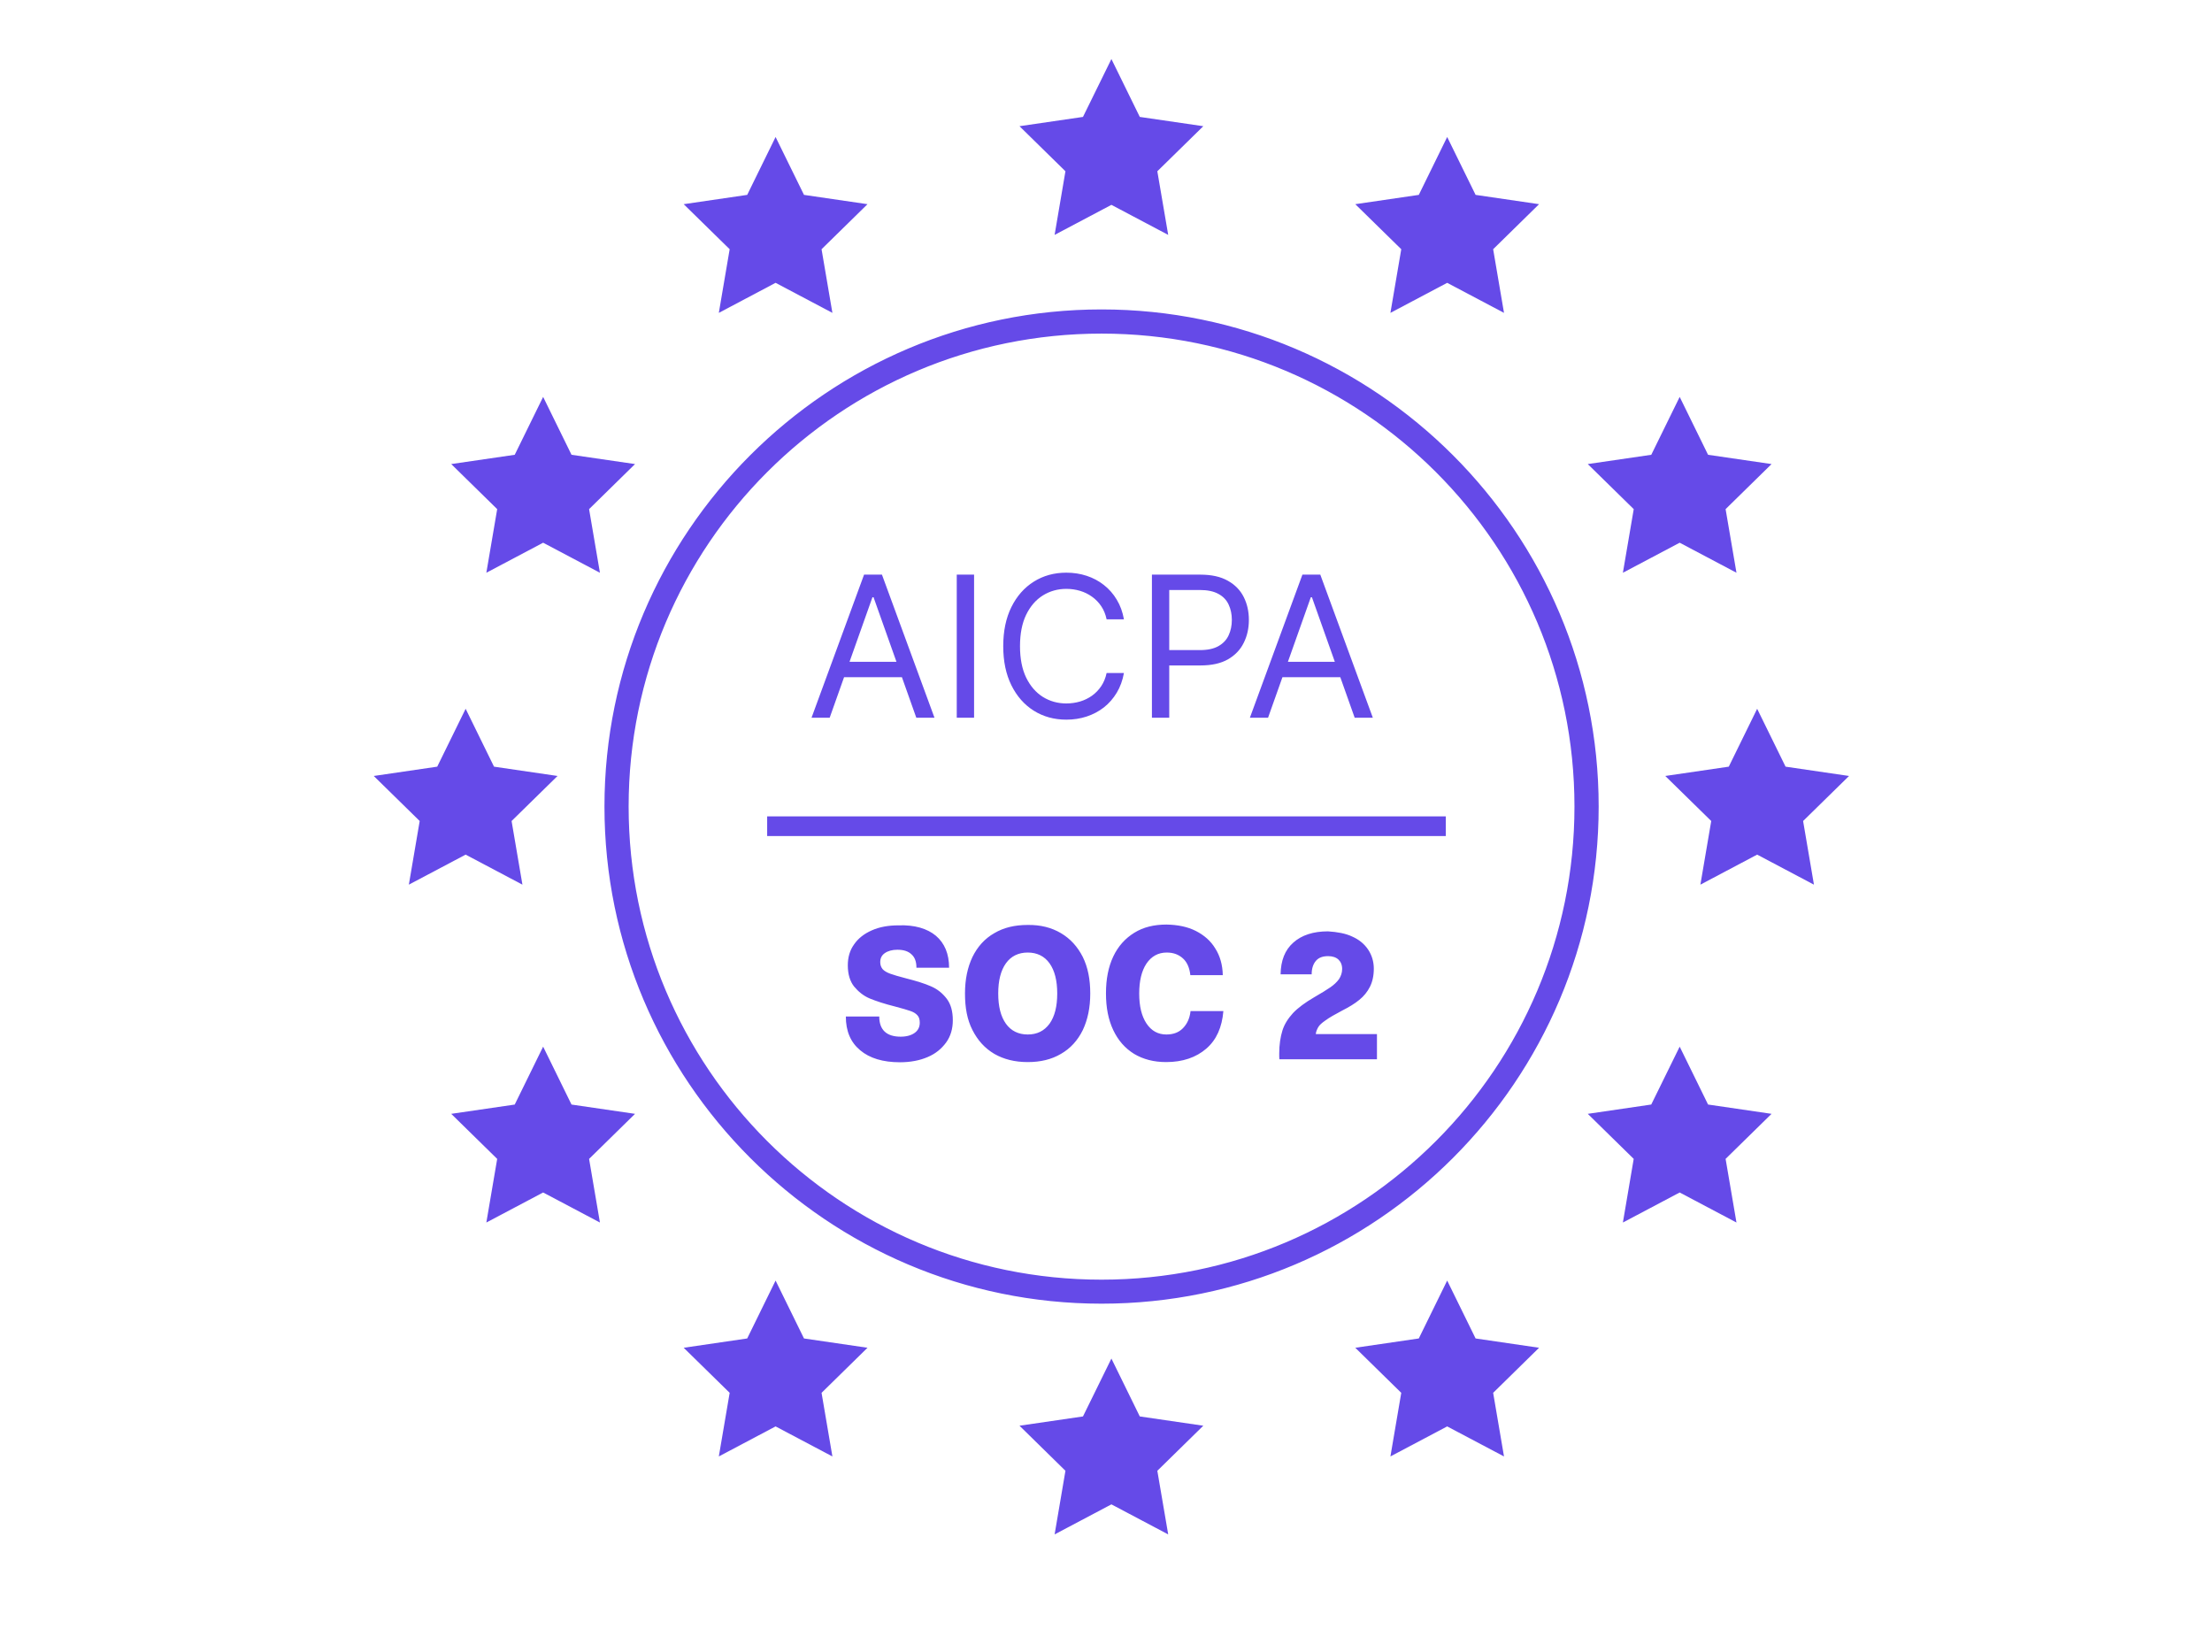 <svg width="83" height="62" viewBox="0 0 83 62" fill="none" xmlns="http://www.w3.org/2000/svg">
<path d="M41.333 11.71C51.561 11.71 59.886 20.026 59.886 30.262C59.886 40.497 51.569 48.815 41.333 48.815C31.098 48.814 22.781 40.489 22.781 30.262C22.781 20.034 31.105 11.71 41.333 11.71ZM41.333 12.417C31.477 12.417 23.488 20.406 23.488 30.262C23.488 40.117 31.477 48.114 41.333 48.114C51.189 48.114 59.178 40.118 59.178 30.262C59.178 20.406 51.189 12.417 41.333 12.417Z" fill="#654AE8" stroke="#654AE8" stroke-width="0.2"/>
<path d="M35.117 35.11C35.442 35.388 35.612 35.785 35.612 36.31H34.387C34.387 36.085 34.328 35.92 34.202 35.808C34.077 35.688 33.9 35.635 33.671 35.635C33.479 35.635 33.317 35.68 33.199 35.763C33.081 35.845 33.029 35.958 33.029 36.1C33.029 36.205 33.059 36.288 33.118 36.363C33.177 36.43 33.28 36.49 33.406 36.535C33.531 36.58 33.73 36.64 33.996 36.708C34.379 36.805 34.697 36.903 34.933 37.008C35.176 37.112 35.368 37.27 35.523 37.472C35.678 37.675 35.752 37.945 35.752 38.282C35.752 38.597 35.671 38.882 35.501 39.115C35.331 39.347 35.11 39.535 34.807 39.662C34.512 39.79 34.158 39.857 33.767 39.857C33.133 39.857 32.631 39.707 32.277 39.407C31.915 39.107 31.738 38.687 31.738 38.14H32.992C32.992 38.642 33.265 38.897 33.797 38.897C34.018 38.897 34.195 38.845 34.32 38.755C34.446 38.665 34.512 38.537 34.512 38.372C34.512 38.252 34.483 38.155 34.424 38.095C34.365 38.027 34.269 37.967 34.151 37.93C34.033 37.892 33.848 37.832 33.583 37.765C33.191 37.667 32.874 37.562 32.638 37.465C32.402 37.367 32.21 37.21 32.048 37.015C31.893 36.82 31.812 36.55 31.812 36.22C31.812 35.92 31.886 35.658 32.048 35.433C32.203 35.208 32.424 35.035 32.712 34.908C33 34.78 33.332 34.72 33.715 34.72C34.32 34.698 34.793 34.84 35.117 35.11ZM39.81 35.013C40.164 35.223 40.43 35.515 40.629 35.905C40.821 36.295 40.909 36.745 40.909 37.278C40.909 37.81 40.813 38.26 40.629 38.65C40.437 39.04 40.164 39.34 39.81 39.542C39.456 39.752 39.042 39.85 38.563 39.85C38.076 39.85 37.663 39.745 37.309 39.542C36.954 39.332 36.689 39.04 36.49 38.65C36.29 38.26 36.209 37.81 36.209 37.278C36.209 36.745 36.305 36.295 36.49 35.905C36.681 35.515 36.954 35.215 37.309 35.013C37.663 34.803 38.076 34.705 38.563 34.705C39.042 34.698 39.456 34.803 39.81 35.013ZM37.744 36.145C37.552 36.415 37.456 36.79 37.456 37.278C37.456 37.765 37.552 38.14 37.744 38.41C37.936 38.68 38.216 38.815 38.563 38.815C38.917 38.815 39.183 38.68 39.382 38.41C39.574 38.14 39.67 37.765 39.67 37.278C39.67 36.79 39.574 36.415 39.382 36.145C39.19 35.875 38.91 35.74 38.563 35.74C38.216 35.74 37.936 35.875 37.744 36.145ZM44.871 34.93C45.181 35.088 45.432 35.305 45.602 35.59C45.779 35.868 45.875 36.205 45.882 36.588H44.665C44.635 36.318 44.547 36.108 44.392 35.965C44.229 35.815 44.03 35.74 43.779 35.74C43.455 35.74 43.204 35.883 43.019 36.153C42.835 36.43 42.746 36.805 42.746 37.278C42.746 37.75 42.835 38.125 43.019 38.402C43.204 38.68 43.455 38.815 43.764 38.815C44.023 38.815 44.229 38.74 44.384 38.582C44.539 38.425 44.642 38.215 44.672 37.937H45.904C45.853 38.545 45.646 39.017 45.262 39.347C44.879 39.677 44.377 39.85 43.757 39.85C43.292 39.85 42.894 39.745 42.554 39.542C42.215 39.332 41.957 39.04 41.772 38.65C41.588 38.26 41.499 37.81 41.499 37.27C41.499 36.738 41.588 36.28 41.772 35.89C41.957 35.5 42.222 35.208 42.562 34.998C42.901 34.788 43.3 34.69 43.772 34.69C44.193 34.698 44.561 34.773 44.871 34.93ZM50.737 35.14C50.995 35.253 51.194 35.418 51.335 35.628C51.475 35.838 51.549 36.078 51.549 36.348C51.549 36.61 51.497 36.843 51.401 37.03C51.305 37.218 51.172 37.383 51.003 37.517C50.84 37.653 50.619 37.787 50.353 37.922C50.08 38.065 49.874 38.185 49.741 38.282C49.601 38.38 49.505 38.462 49.461 38.545C49.416 38.627 49.379 38.71 49.372 38.8H51.667V39.745H48.007C48 39.7 48 39.632 48 39.527C48 39.197 48.044 38.912 48.118 38.672C48.191 38.432 48.332 38.215 48.516 38.012C48.708 37.81 48.974 37.615 49.32 37.413C49.579 37.263 49.778 37.142 49.918 37.045C50.058 36.948 50.161 36.85 50.243 36.738C50.316 36.625 50.361 36.498 50.361 36.355C50.361 36.205 50.309 36.085 50.221 36.003C50.132 35.92 49.999 35.875 49.837 35.875C49.638 35.875 49.483 35.928 49.379 36.048C49.276 36.168 49.217 36.333 49.217 36.558H48.051C48.059 36.04 48.214 35.643 48.531 35.365C48.841 35.088 49.276 34.945 49.829 34.945C50.176 34.968 50.486 35.02 50.737 35.14Z" fill="#654AE8"/>
<path d="M31.132 26.929H30.451L32.422 21.561H33.093L35.064 26.929H34.382L32.778 22.41H32.736L31.132 26.929ZM31.384 24.832H34.131V25.409H31.384V24.832ZM36.55 21.561V26.929H35.9V21.561H36.55ZM42.173 23.238H41.523C41.484 23.051 41.417 22.887 41.321 22.745C41.227 22.604 41.111 22.485 40.975 22.389C40.84 22.291 40.691 22.218 40.527 22.169C40.362 22.12 40.191 22.095 40.013 22.095C39.688 22.095 39.394 22.178 39.13 22.342C38.868 22.506 38.659 22.748 38.503 23.068C38.349 23.388 38.273 23.78 38.273 24.245C38.273 24.709 38.349 25.102 38.503 25.422C38.659 25.741 38.868 25.983 39.13 26.148C39.394 26.312 39.688 26.394 40.013 26.394C40.191 26.394 40.362 26.369 40.527 26.321C40.691 26.272 40.84 26.199 40.975 26.103C41.111 26.005 41.227 25.886 41.321 25.744C41.417 25.601 41.484 25.436 41.523 25.251H42.173C42.124 25.526 42.035 25.771 41.905 25.988C41.776 26.204 41.615 26.389 41.423 26.541C41.231 26.691 41.015 26.805 40.776 26.884C40.538 26.963 40.284 27.002 40.013 27.002C39.555 27.002 39.148 26.89 38.792 26.667C38.435 26.443 38.155 26.125 37.95 25.712C37.746 25.3 37.644 24.811 37.644 24.245C37.644 23.679 37.746 23.189 37.95 22.777C38.155 22.364 38.435 22.047 38.792 21.823C39.148 21.599 39.555 21.487 40.013 21.487C40.284 21.487 40.538 21.527 40.776 21.605C41.015 21.684 41.231 21.799 41.423 21.951C41.615 22.102 41.776 22.285 41.905 22.502C42.035 22.717 42.124 22.962 42.173 23.238ZM43.223 26.929V21.561H45.037C45.458 21.561 45.802 21.637 46.07 21.789C46.339 21.939 46.538 22.143 46.667 22.399C46.797 22.656 46.861 22.943 46.861 23.259C46.861 23.576 46.797 23.863 46.667 24.122C46.54 24.38 46.342 24.586 46.075 24.74C45.808 24.892 45.465 24.968 45.047 24.968H43.747V24.392H45.026C45.315 24.392 45.546 24.342 45.721 24.242C45.896 24.142 46.023 24.008 46.101 23.838C46.181 23.667 46.222 23.474 46.222 23.259C46.222 23.044 46.181 22.852 46.101 22.683C46.023 22.513 45.895 22.38 45.718 22.284C45.542 22.186 45.308 22.137 45.016 22.137H43.873V26.929H43.223ZM47.581 26.929H46.899L48.87 21.561H49.541L51.512 26.929H50.831L49.227 22.41H49.185L47.581 26.929ZM47.832 24.832H50.579V25.409H47.832V24.832Z" fill="#654AE8"/>
<path d="M41.703 7.686L39.572 8.813L39.978 6.426L38.254 4.735L40.636 4.387L41.703 2.215L42.768 4.387L45.151 4.735L43.426 6.426L43.834 8.813L41.703 7.686ZM41.703 56.445L39.572 57.572L39.978 55.185L38.254 53.494L40.636 53.146L41.703 50.974L42.768 53.146L45.151 53.494L43.426 55.185L43.834 57.572L41.703 56.445ZM54.302 10.612L52.172 11.739L52.579 9.351L50.854 7.661L53.237 7.312L54.302 5.14L55.368 7.312L57.75 7.661L56.027 9.351L56.434 11.739L54.302 10.612ZM29.102 53.52L26.972 54.647L27.379 52.26L25.654 50.569L28.037 50.22L29.102 48.048L30.168 50.22L32.551 50.569L30.827 52.26L31.234 54.647L29.102 53.52ZM63.026 20.363L60.895 21.49L61.302 19.103L59.577 17.412L61.96 17.064L63.026 14.892L64.091 17.064L66.473 17.412L64.749 19.103L65.157 21.49L63.026 20.363ZM20.38 44.743L18.249 45.87L18.656 43.483L16.931 41.792L19.314 41.444L20.38 39.271L21.445 41.444L23.828 41.792L22.104 43.483L22.511 45.87L20.38 44.743ZM65.933 32.066L63.803 33.193L64.21 30.805L62.485 29.115L64.868 28.766L65.933 26.594L66.999 28.766L69.381 29.115L67.657 30.805L68.064 33.193L65.933 32.066ZM17.472 32.066L15.341 33.193L15.748 30.805L14.024 29.115L16.406 28.766L17.472 26.594L18.537 28.766L20.92 29.115L19.196 30.805L19.603 33.193L17.472 32.066ZM63.026 44.743L60.895 45.87L61.301 43.482L59.577 41.792L61.959 41.443L63.026 39.271L64.091 41.443L66.473 41.792L64.749 43.482L65.157 45.87L63.026 44.743ZM20.38 20.363L18.249 21.49L18.656 19.103L16.931 17.412L19.314 17.064L20.38 14.892L21.445 17.064L23.828 17.412L22.104 19.103L22.511 21.49L20.38 20.363ZM54.302 53.52L52.172 54.647L52.579 52.26L50.854 50.569L53.237 50.22L54.302 48.048L55.368 50.22L57.75 50.569L56.027 52.26L56.434 54.647L54.302 53.52ZM29.102 10.612L26.972 11.739L27.379 9.351L25.654 7.661L28.037 7.312L29.102 5.14L30.168 7.312L32.551 7.661L30.827 9.351L31.234 11.739L29.102 10.612Z" fill="#654AE8"/>
<path d="M28.786 31H54.25" stroke="#654AE8" stroke-width="0.738"/>
</svg>
